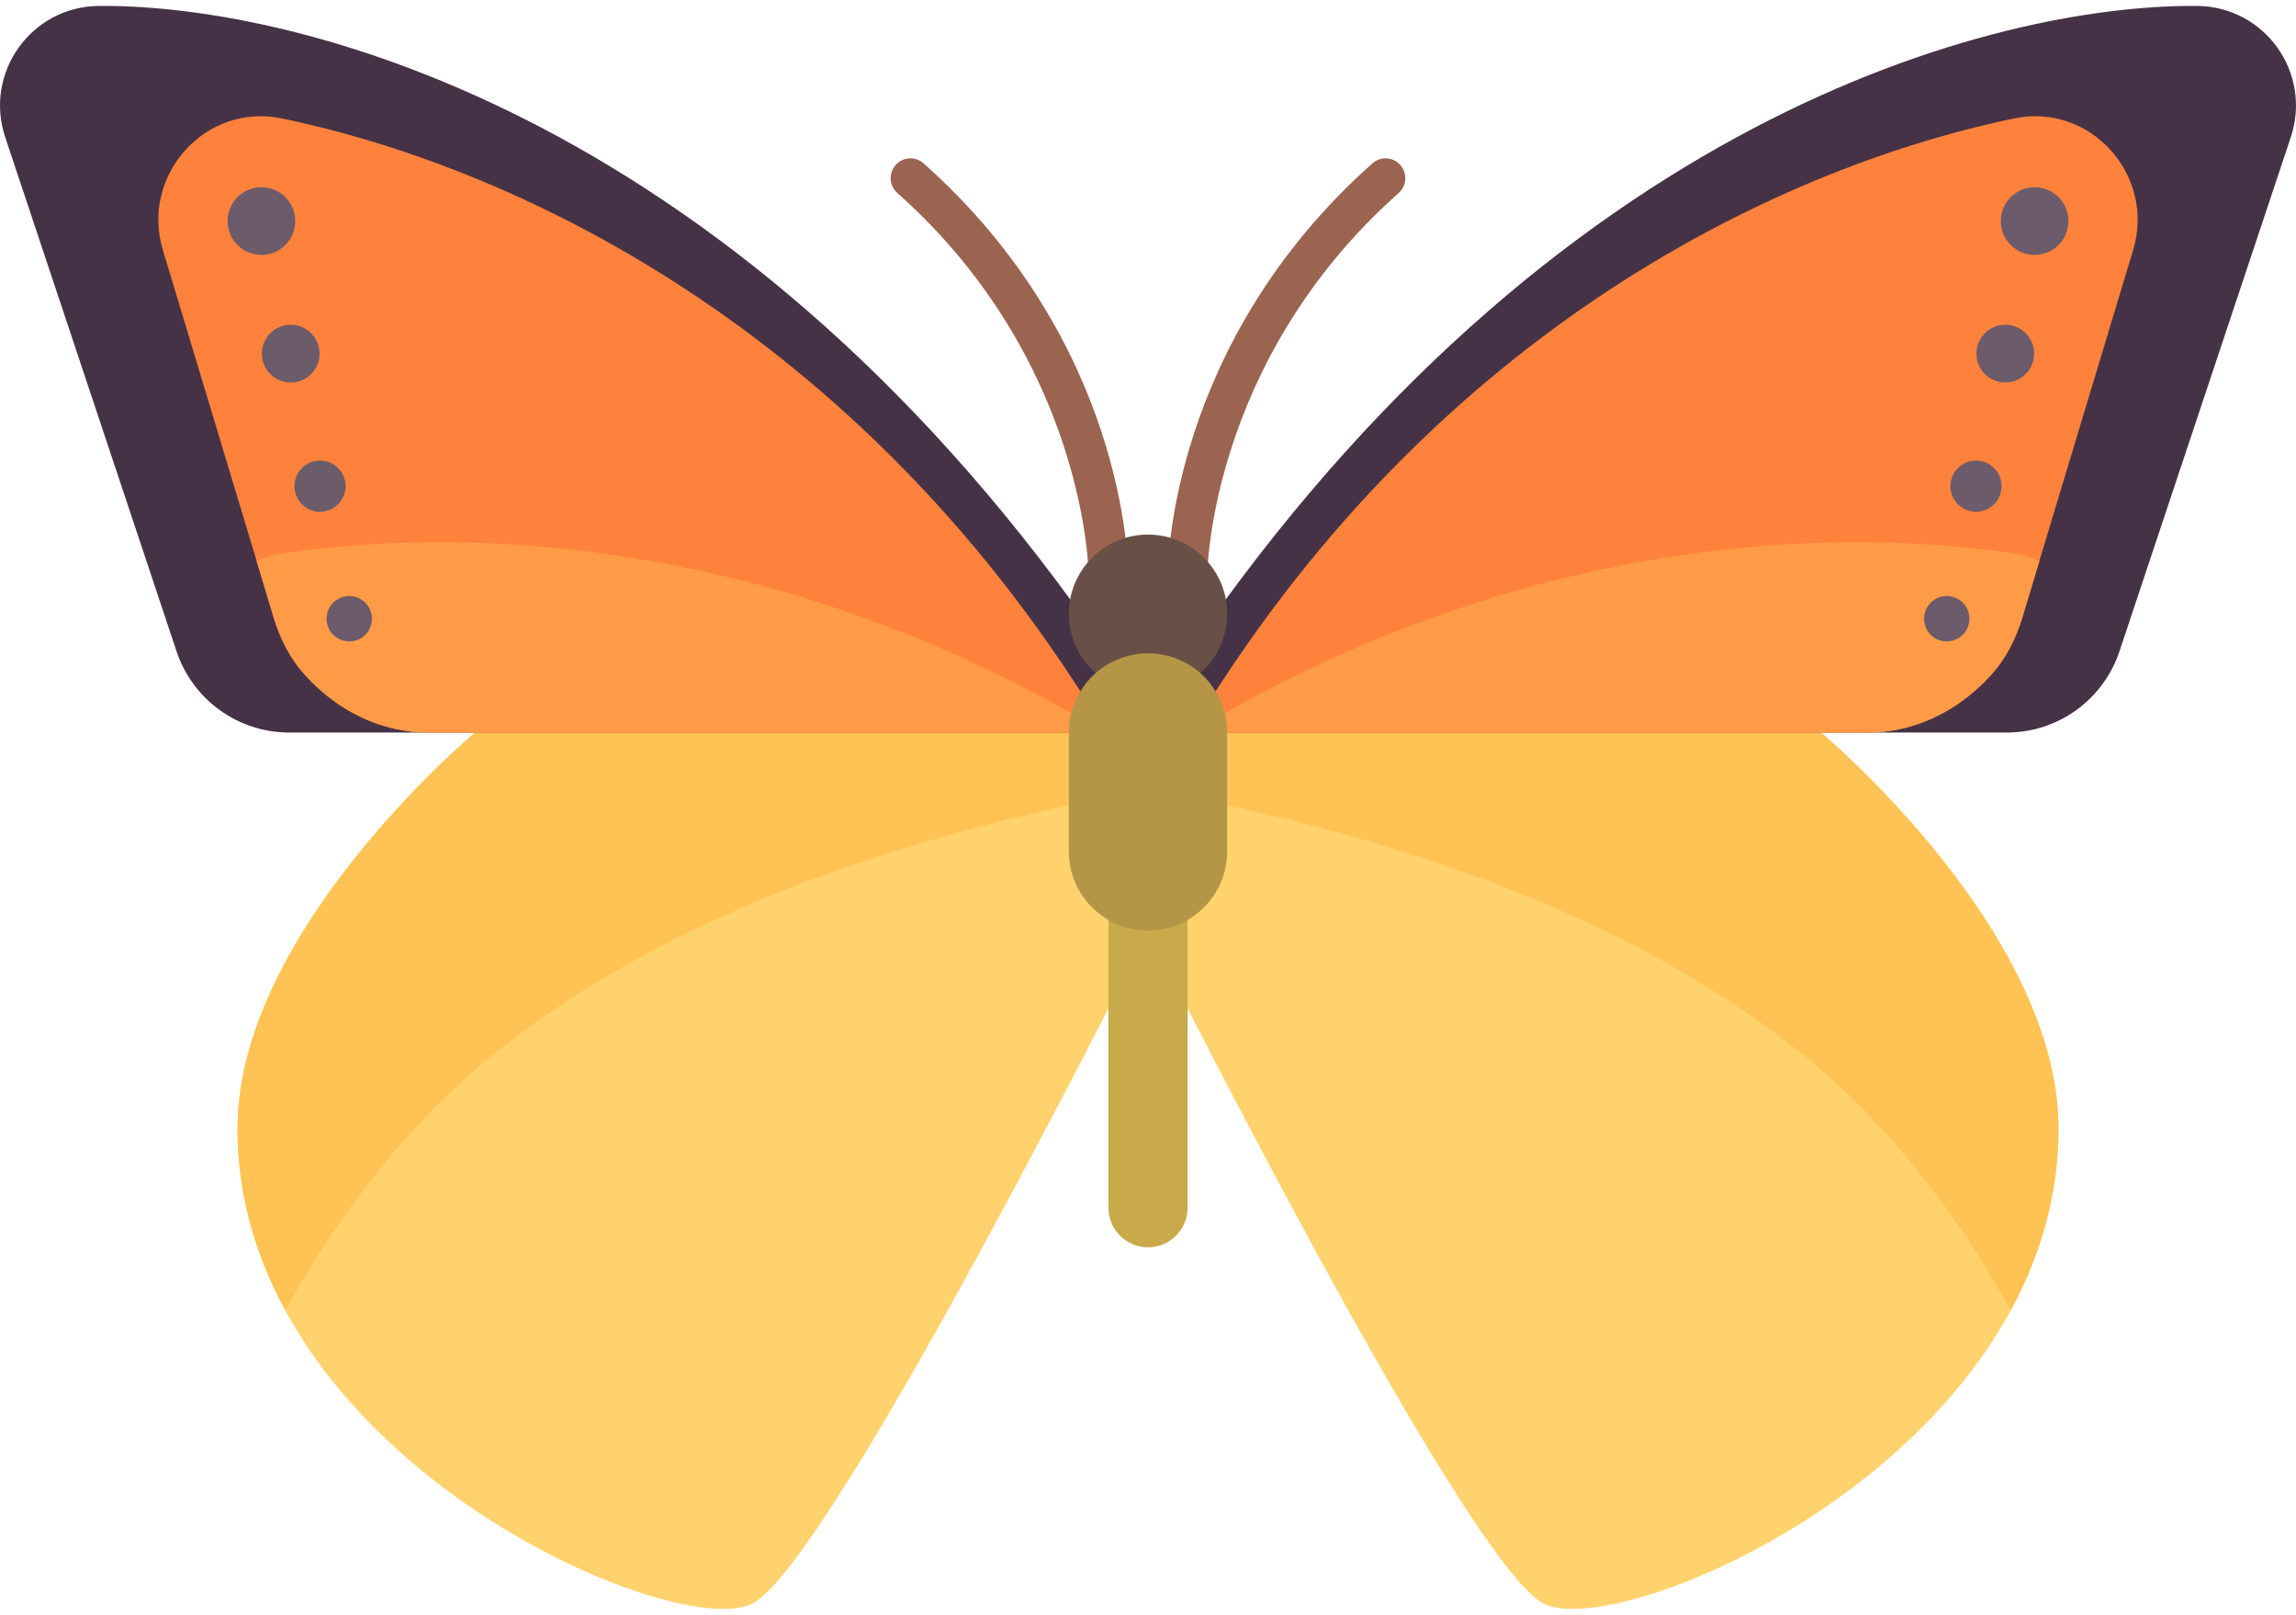 <svg width="511.999" height="360" xmlns="http://www.w3.org/2000/svg">

 <g>
  <title>background</title>
  <rect fill="none" id="canvas_background" height="362" width="513.999" y="-1" x="-1"/>
 </g>
 <g>
  <title>Layer 1</title>
  <path id="svg_1" fill="#FFD26E" d="m406.069,163.312l-150.069,0l0,44.138c0,0 70.621,141.241 88.276,150.069c17.655,8.828 114.759,-33.137 114.759,-105.931c-0.001,-44.139 -52.966,-88.276 -52.966,-88.276z"/>
  <path id="svg_2" fill="#FFC355" d="m421.634,253.9c-44.285,-50.383 -123.092,-70.36 -165.634,-77.762c0,-5.289 0,-12.826 0,-12.826l150.069,0c0,0 52.966,44.138 52.966,88.276c0,14.861 -4.092,28.412 -10.684,40.533c-7.261,-13.22 -16.031,-26.062 -26.717,-38.221z"/>
  <path id="svg_3" fill="#463246" d="m489.921,1.32c15.117,0.113 25.698,14.915 20.918,29.257l-38.208,114.626c-3.605,10.814 -13.725,18.109 -25.124,18.109l-182.68,0l0,-17.655c81.544,-119.18 179.562,-144.673 225.094,-144.337z"/>
  <path id="svg_4" fill="#FF823C" d="m449.145,26.399c17.035,-3.552 31.562,12.68 26.537,29.34l-24.691,81.854c-1.442,4.781 -3.714,9.345 -7.114,13.004c-0.051,0.055 -0.102,0.11 -0.152,0.164c-7.082,7.74 -16.778,12.551 -27.268,12.551l-151.094,0c52.288,-87.216 128.423,-125.371 183.782,-136.913z"/>
  <path id="svg_5" fill="#FF9B46" d="m449.231,123.394c1.991,0.294 3.827,0.875 5.558,1.606l-3.798,12.594c-1.442,4.781 -3.714,9.345 -7.115,13.003c-0.051,0.055 -0.102,0.11 -0.152,0.164c-7.081,7.741 -16.778,12.552 -27.268,12.552l-150.738,0c67.909,-40.947 136.039,-46.918 183.513,-39.919z"/>
  <g id="svg_6">
   <circle id="svg_7" fill="#6B5B6B" r="7.54" cy="49.286" cx="453.705"/>
   <circle id="svg_8" fill="#6B5B6B" r="6.436" cy="78.836" cx="447.172"/>
   <circle id="svg_9" fill="#6B5B6B" r="5.702" cy="108.386" cx="440.64"/>
   <circle id="svg_10" fill="#6B5B6B" r="5.057" cy="137.937" cx="434.118"/>
  </g>
  <path id="svg_11" fill="#FFD26E" d="m105.931,163.312l150.069,0l0,44.138c0,0 -70.621,141.241 -88.276,150.069s-114.759,-33.137 -114.759,-105.932c0,-44.138 52.966,-88.275 52.966,-88.275z"/>
  <path id="svg_12" fill="#FFC355" d="m90.366,253.9c44.284,-50.383 123.092,-70.36 165.634,-77.762c0,-5.289 0,-12.826 0,-12.826l-150.069,0c0,0 -52.966,44.138 -52.966,88.276c0,14.861 4.092,28.412 10.684,40.533c7.261,-13.22 16.03,-26.062 26.717,-38.221z"/>
  <path id="svg_13" fill="#463246" d="m22.078,1.32c-15.118,0.112 -25.699,14.915 -20.917,29.257l38.208,114.626c3.605,10.814 13.725,18.109 25.124,18.109l182.679,0l0,-17.655c-81.545,-119.18 -179.563,-144.673 -225.094,-144.337z"/>
  <g id="svg_14">
   <path id="svg_15" fill="#9B6450" d="m247.172,132.415c-2.431,0 -4.405,-1.974 -4.414,-4.405c0,-0.474 -0.629,-47.629 -42.655,-84.988c-1.818,-1.617 -1.992,-4.409 -0.371,-6.229c1.612,-1.832 4.414,-1.996 6.232,-0.366c45.103,40.092 45.621,89.489 45.621,91.574c0,2.431 -1.974,4.405 -4.405,4.414l-0.008,0z"/>
   <path id="svg_16" fill="#9B6450" d="m264.827,132.415c-2.44,0 -4.414,-1.974 -4.414,-4.414c0,-2.087 0.518,-51.482 45.621,-91.573c1.802,-1.63 4.604,-1.465 6.232,0.366c1.621,1.818 1.449,4.612 -0.371,6.229c-42.164,37.486 -42.655,84.504 -42.655,84.978c0.001,2.44 -1.973,4.414 -4.413,4.414z"/>
  </g>
  <circle id="svg_17" fill="#695046" r="17.655" cy="136.833" cx="256"/>
  <path id="svg_18" fill="#C8AA4B" d="m256,278.07c-4.879,0 -8.828,-3.948 -8.828,-8.828l0,-70.621c0,-4.879 3.948,-8.828 8.828,-8.828c4.879,0 8.828,3.948 8.828,8.828l0,70.621c-0.001,4.88 -3.949,8.828 -8.828,8.828z"/>
  <path id="svg_19" fill="#FF823C" d="m62.854,26.399c-17.035,-3.552 -31.562,12.68 -26.537,29.34l24.691,81.854c1.442,4.781 3.714,9.345 7.114,13.004c0.051,0.055 0.102,0.11 0.152,0.164c7.082,7.74 16.778,12.551 27.268,12.551l151.093,0c-52.286,-87.216 -128.423,-125.371 -183.781,-136.913z"/>
  <path id="svg_20" fill="#FF9B46" d="m62.768,123.394c-1.991,0.294 -3.827,0.875 -5.558,1.606l3.798,12.594c1.442,4.781 3.714,9.345 7.115,13.003c0.051,0.055 0.102,0.11 0.152,0.164c7.081,7.741 16.778,12.552 27.268,12.552l150.737,0c-67.908,-40.947 -136.037,-46.918 -183.512,-39.919z"/>
  <path id="svg_21" fill="#B49646" d="m256,207.449l0,0c-9.751,0 -17.655,-7.904 -17.655,-17.655l0,-26.483c0,-9.751 7.904,-17.655 17.655,-17.655l0,0c9.751,0 17.655,7.904 17.655,17.655l0,26.483c0,9.751 -7.905,17.655 -17.655,17.655z"/>
  <g id="svg_22">
   <circle id="svg_23" fill="#6B5B6B" r="7.54" cy="49.286" cx="58.298"/>
   <circle id="svg_24" fill="#6B5B6B" r="6.436" cy="78.836" cx="64.827"/>
   <circle id="svg_25" fill="#6B5B6B" r="5.702" cy="108.386" cx="71.36"/>
   <circle id="svg_26" fill="#6B5B6B" r="5.057" cy="137.937" cx="77.881"/>
  </g>
  <g id="svg_27"/>
  <g id="svg_28"/>
  <g id="svg_29"/>
  <g id="svg_30"/>
  <g id="svg_31"/>
  <g id="svg_32"/>
  <g id="svg_33"/>
  <g id="svg_34"/>
  <g id="svg_35"/>
  <g id="svg_36"/>
  <g id="svg_37"/>
  <g id="svg_38"/>
  <g id="svg_39"/>
  <g id="svg_40"/>
  <g id="svg_41"/>
 </g>
</svg>